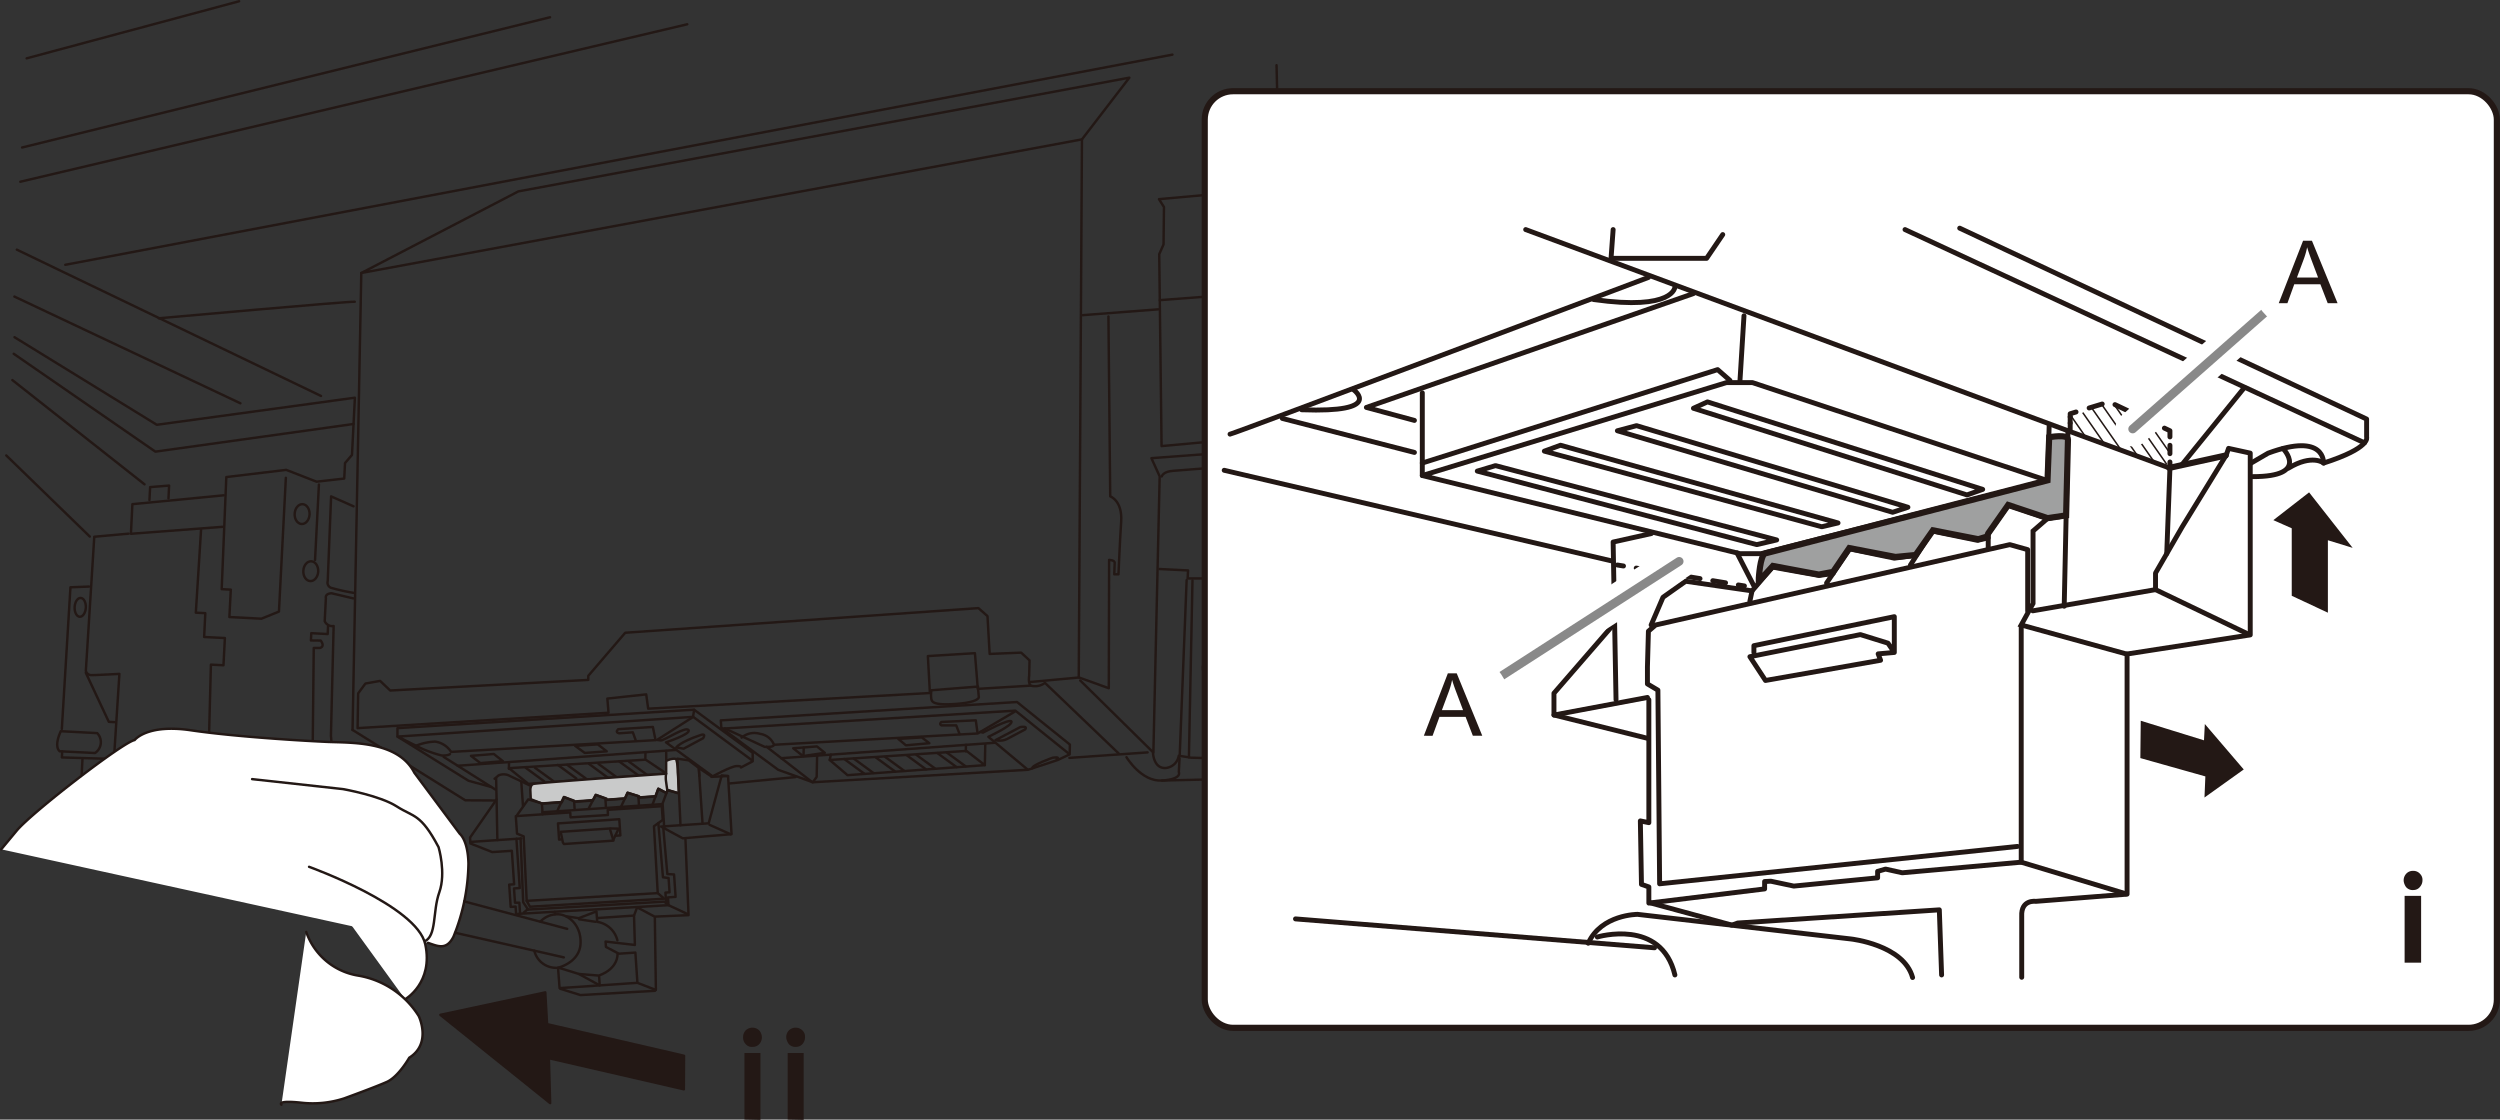 <svg xmlns="http://www.w3.org/2000/svg" width="143.22mm" height="64.14mm" viewBox="0 0 405.98 181.81"><rect x="0" y="0" width="405.98" height="181.81" fill="#333333" stroke="none"/><defs><style>.cls-1,.cls-10,.cls-12,.cls-13,.cls-14,.cls-16,.cls-17,.cls-18,.cls-7,.cls-8,.cls-9{fill:none;}.cls-1,.cls-10,.cls-11,.cls-12,.cls-13,.cls-14,.cls-2,.cls-3,.cls-4,.cls-6,.cls-7,.cls-8,.cls-9{stroke:#231815;}.cls-1,.cls-10,.cls-13,.cls-15,.cls-16,.cls-17,.cls-2,.cls-3,.cls-4,.cls-6,.cls-7,.cls-8,.cls-9{stroke-linecap:round;}.cls-1,.cls-10,.cls-13,.cls-2,.cls-3,.cls-4,.cls-6,.cls-7,.cls-8,.cls-9{stroke-linejoin:round;}.cls-1,.cls-2,.cls-3,.cls-4{stroke-width:0.4px;}.cls-19,.cls-2,.cls-6{fill:#fff;}.cls-3{fill:#c9caca;}.cls-15,.cls-4,.cls-5{fill:#231815;}.cls-10,.cls-12,.cls-7,.cls-8,.cls-9{stroke-width:0.8px;}.cls-8{stroke-dasharray:2.22 2.22;}.cls-9{stroke-dasharray:1.36 1.36;}.cls-10{stroke-dasharray:2.1 2.1;}.cls-11{fill:#9fa0a0;}.cls-11,.cls-12,.cls-14{stroke-miterlimit:10;}.cls-14{stroke-width:0.25px;}.cls-15,.cls-16,.cls-18,.cls-19{stroke:#fff;}.cls-15,.cls-17{stroke-width:1.42px;}.cls-16{stroke-width:5.67px;}.cls-17{stroke:#898989;}.cls-18{stroke-width:1.98px;}.cls-19{stroke-width:1.12px;}</style></defs><g id="レイヤー_2" data-name="レイヤー 2"><line class="cls-1" x1="38.83" y1="0.2" x2="4.33" y2="9.47"/><line class="cls-1" x1="89.32" y1="2.8" x2="3.59" y2="23.95"/><line class="cls-1" x1="111.6" y1="3.94" x2="3.3" y2="29.51"/><path class="cls-1" d="M207.3,10.59l.47,20L209.17,90l.89,0s-1.12-2.27.13-2.45l19.57-1.73"/><polyline class="cls-1" points="207.77 30.57 188.21 32.34 189.02 33.62 188.95 39.69 188.25 41.27 188.34 48.74 188.63 72.44 208.72 70.59"/><line class="cls-1" x1="208.16" y1="47.23" x2="188.34" y2="48.74"/><polygon class="cls-1" points="183.4 12.61 175.7 22.63 58.67 44.33 84.17 31.08 183.4 12.61"/><polyline class="cls-1" points="2.73 40.54 9.44 43.77 52.13 64.3"/><line class="cls-1" x1="10.6" y1="43" x2="190.39" y2="8.87"/><line class="cls-1" x1="2.34" y1="48.16" x2="39.04" y2="65.49"/><line class="cls-1" x1="175.8" y1="51.18" x2="188.1" y2="50.23"/><path class="cls-1" d="M188.66,77.37s.17-.83,1.94-.92L208.82,75"/><path class="cls-1" d="M188.29,92.4l4.64.23-.07,1.3h7s1,.11,1,1.45-.07,27.85-.07,27.85l-7.37-.19-2-.32a2.35,2.35,0,0,1-2.24,2c-1.86,0-1.94-2.45-1.94-2.45"/><line class="cls-1" x1="192.7" y1="94.2" x2="191.58" y2="122.52"/><line class="cls-1" x1="193.65" y1="94.25" x2="193.07" y2="122.97"/><ellipse class="cls-1" cx="197.42" cy="108.44" rx="2.23" ry="2.08" transform="translate(78.99 300.03) rotate(-87.06)"/><line class="cls-1" x1="228.44" y1="125.82" x2="188.7" y2="126.75"/><path class="cls-1" d="M191.55,123.12l-.12,2.25s.63,1.15-2.73,1.38-5.77-3.79-5.77-3.79"/><polyline class="cls-1" points="46.42 77.59 45.3 99.31 42.45 100.47 37.25 100.2 37.48 95.75 36 95.67 36.75 77.47 46.48 76.3 51.41 78.22 55.9 77.71 56.03 75.19 57.16 73.87 57.63 64.58 25.46 68.98 2.36 54.76"/><path class="cls-1" d="M57.41,82.22l-3.64-1.61-.55,13.74a.91.91,0,0,0,.5,1.09,32.68,32.68,0,0,0,3.68.83"/><path class="cls-1" d="M57.36,97.17l-3.5-.83s-1.08,0-.94.79l-.19,3.74a1.36,1.36,0,0,0,1.45.79l-.44,17.83.1,1.16"/><path class="cls-1" d="M50.79,120.22l.16-15,1,0c.92-.26.13-1.2.13-1.2L50.49,104l.06-1.18,2.66.14.06-1.24"/><line class="cls-1" x1="51.79" y1="78.68" x2="51.16" y2="90.93"/><ellipse class="cls-1" cx="49.02" cy="83.65" rx="1.61" ry="1.21" transform="matrix(0.05, -1, 1, 0.05, -37.04, 128.32)"/><ellipse class="cls-1" cx="50.46" cy="92.76" rx="1.61" ry="1.21" transform="translate(-44.76 138.39) rotate(-87.06)"/><polyline class="cls-1" points="36.34 80.43 21.5 81.87 21.26 86.68 36.24 85.54"/><path class="cls-1" d="M20.89,86.66l-5.58.5-1.37,21.77a.93.93,0,0,0,1,.7c.87,0,4.45-.2,4.45-.2l-1.1,17.13,5.86.08"/><polyline class="cls-1" points="32.65 86.04 31.8 99.49 33.34 99.57 33.15 103.44 36.52 103.61 36.29 108.03 34.25 107.93 33.96 118.99"/><polyline class="cls-1" points="13.93 109.24 17.67 117.22 18.63 117.27"/><path class="cls-1" d="M9.87,118.74l5.91.31a2.11,2.11,0,0,1-.35,3.23L9.7,122S8.68,121.38,9.87,118.74Z"/><polyline class="cls-1" points="14.46 95.25 11.44 95.37 10.04 118.38"/><polyline class="cls-1" points="10.1 122.01 10.05 123 18.32 123.24"/><path class="cls-1" d="M13.39,123.33l-.22,4.27a5.59,5.59,0,0,0,3.71.19l.24-4.58"/><ellipse class="cls-1" cx="13.03" cy="98.63" rx="1.53" ry="0.91" transform="translate(-86.14 106.58) rotate(-87.06)"/><line class="cls-1" x1="14.58" y1="87.13" x2="1.02" y2="73.96"/><polyline class="cls-1" points="24.27 81.2 24.38 79.1 27.46 78.85 27.36 80.93"/><line class="cls-1" x1="23.47" y1="78.65" x2="2.01" y2="61.72"/><polyline class="cls-1" points="2.23 57.45 25.23 73.34 57.41 68.85"/><path class="cls-1" d="M57.61,49c-.59-.12-31.82,2.68-31.82,2.68"/><line class="cls-1" x1="58.67" y1="44.33" x2="57.25" y2="118.53"/><polyline class="cls-1" points="175.7 22.63 175.18 110.02 167.19 110.76"/><path class="cls-1" d="M158.82,111.49l-7.57.6a5.12,5.12,0,0,0,0,1.5c.16.24,0,1,3.95.72s3.75-1.14,3.75-1.14l-.16-1.68"/><path class="cls-1" d="M180,51.39l.29,29.21s2,.69,1.78,4.09-.44,8.57-.44,8.57l-.68,0,.06-1.77s.18-.51-.9-.57l-.05,20.84L175.18,110"/><polyline class="cls-1" points="175.42 110.5 187.3 122.21 188.32 77.35 186.98 74.4 208.6 72.78"/><path class="cls-1" d="M58.16,112.6,59.34,111l2.39-.43,1.64,1.56,32.16-1.72,0-.66,6-7,57.36-4,1.47,1.3.35,6.14,5.12-.21,1.36,1.26-.06,2.48s-.2,1.17.24,1.62l-8.58.52-.47-5.79-7.64.47.33,6-45.75,2.54-.32-2.32-6.31.68.19,2.3-40.75,2.5Z"/><polyline class="cls-1" points="172.74 122.96 173.71 122.5 173.74 120.91 165.15 114 117.05 116.98 117.14 118.19 126.38 125.01 131.99 127.03 166.95 125 171.78 123.41 172.74 122.96"/><polyline class="cls-1" points="173.42 122.27 164.88 115.4 117.32 118.32"/><path class="cls-1" d="M164.76,115.58l-6,3.53-33.07,1.83a2.87,2.87,0,0,0-2.26-1.77,3.21,3.21,0,0,0-3,.61"/><path class="cls-1" d="M117.69,118.29l6.5,3,.3,0c.4,0,1.08,0,1.21-.33"/><line class="cls-1" x1="131.87" y1="126.99" x2="124.49" y2="121.27"/><polygon class="cls-1" points="149.7 119.75 150.92 120.69 147.11 121.03 145.87 119.99 149.7 119.75"/><polygon class="cls-1" points="133.94 122.25 132.67 121.21 128.81 121.51 130.4 122.78 133.94 122.25"/><line class="cls-1" x1="130.49" y1="122.56" x2="130.52" y2="121.39"/><polygon class="cls-1" points="159.93 124.25 137.63 125.88 134.74 123.41 156.95 121.94 159.93 124.25"/><line class="cls-1" x1="159.93" y1="124.25" x2="160" y2="120.91"/><path class="cls-1" d="M166.83,124.93l-6.33-5.28s3.92-1.82,3.76-2.46-4.63,1.78-4.63,1.78l-.43-.11"/><line class="cls-1" x1="161.48" y1="120.62" x2="126.87" y2="123.12"/><polyline class="cls-1" points="131.99 127.03 132.62 126.16 132.69 122.83"/><path class="cls-1" d="M158.72,118.86l-.26-1.89-5.59.27s-.42.34,0,.55l2.41,0,.56,1.43"/><path class="cls-1" d="M161.66,120.19l4-2.11s1.3-.26.81.37L163.55,120A2.78,2.78,0,0,1,161.66,120.19Z"/><path class="cls-1" d="M171.6,123.28s.77-.43-.67-.23c0,0-3.46,1.22-3.3,1.72"/><line class="cls-1" x1="134.93" y1="122.53" x2="134.74" y2="123.41"/><line class="cls-1" x1="156.86" y1="120.95" x2="156.84" y2="122.02"/><path class="cls-1" d="M115.55,126.16s3.2-1.75,4.08-1.76.7.23.7.23l1.9-1,0-1.39-9.53-7-48.16,3,0,1.37,11.55,7.18,3.66,1"/><path class="cls-1" d="M115.63,126l-7.48-5.45s4.14-1.37,3.66-2-3.89,1.67-4.48,1.69l-.64-.08,5.84-3.72.2-1.17"/><path class="cls-1" d="M106.48,120.19,73.26,122.1a3.7,3.7,0,0,0-2.59-1.67,8.88,8.88,0,0,0-3.1.67l-3-1.49,48-3.2,9.47,7"/><path class="cls-1" d="M73.07,122.45s-.24.28-1.35.23a18.64,18.64,0,0,1-4.15-1.58"/><line class="cls-1" x1="72.03" y1="122.9" x2="80.49" y2="128.24"/><polygon class="cls-1" points="108.22 125.62 85.8 127.29 82.64 124.74 104.85 123.36 108.22 125.62"/><line class="cls-1" x1="108.22" y1="125.37" x2="108.18" y2="121.94"/><line class="cls-1" x1="109.81" y1="121.78" x2="74.33" y2="124.35"/><line class="cls-1" x1="104.8" y1="123.11" x2="104.82" y2="122.14"/><line class="cls-1" x1="82.64" y1="124.84" x2="82.66" y2="123.88"/><polygon class="cls-1" points="98.53 122.01 94.96 122.27 93.4 121.12 97.08 120.88 98.53 122.01"/><polygon class="cls-1" points="81.67 123.61 80.19 122.44 76.48 122.74 78.01 123.92 81.67 123.61"/><path class="cls-1" d="M106.4,119.93l-.38-1.88-5.62.36s-.6.5.13.67l2.24-.16.49,1.36"/><path class="cls-1" d="M109.82,121.37s.53-.85,3.93-2c0,0,1-.4.43.51l-3.17,1.7Z"/><line class="cls-1" x1="102.1" y1="123.65" x2="105.1" y2="125.85"/><line class="cls-1" x1="100.57" y1="123.66" x2="103.58" y2="125.86"/><line class="cls-1" x1="97.19" y1="124.05" x2="100.19" y2="126.25"/><line class="cls-1" x1="95.66" y1="124.06" x2="98.67" y2="126.26"/><line class="cls-1" x1="92.11" y1="124.2" x2="95.11" y2="126.4"/><line class="cls-1" x1="90.58" y1="124.21" x2="93.59" y2="126.41"/><line class="cls-1" x1="86.87" y1="124.67" x2="89.88" y2="126.86"/><line class="cls-1" x1="85.35" y1="124.67" x2="88.35" y2="126.87"/><line class="cls-1" x1="138.64" y1="123.19" x2="141.82" y2="125.51"/><line class="cls-1" x1="137.09" y1="123.25" x2="140.33" y2="125.62"/><line class="cls-1" x1="143.76" y1="122.93" x2="146.78" y2="125.13"/><line class="cls-1" x1="142.21" y1="122.99" x2="145.32" y2="125.26"/><line class="cls-1" x1="148.82" y1="122.59" x2="151.84" y2="124.8"/><line class="cls-1" x1="147.27" y1="122.66" x2="150.37" y2="124.93"/><line class="cls-1" x1="153.77" y1="122.22" x2="156.79" y2="124.43"/><line class="cls-1" x1="152.22" y1="122.29" x2="155.32" y2="124.56"/><polyline class="cls-1" points="80.39 129.99 75.56 129.96 57.25 118.53"/><line class="cls-1" x1="129.19" y1="126.19" x2="118.4" y2="127.23"/><line class="cls-1" x1="186.36" y1="122.18" x2="173.66" y2="123.07"/><path class="cls-1" d="M167.44,111.35a2.64,2.64,0,0,0,2.25-.46l12,11.49"/></g><g id="レイヤー_3" data-name="レイヤー 3"><path class="cls-2" d="M.2,137.92l2.49-3c2.48-3,17.36-14.45,19.17-14.74,0,0,2-2.65,9.13-1.59s18.53,1.73,22.24,1.89,11.42-.18,14.05,5l7.39,9.93s1.32,1,1.4,4.83a32.48,32.48,0,0,1-2.43,11.87c-1.16,2.3-2.61,1.5-4.14,1"/><path class="cls-2" d="M40.94,126.52l14.75,1.62s6,1.05,8.75,2.82,3.86,1.09,6.78,6.61c0,0,1.25,4.15.12,7.33s-.37,7.11-2.45,8"/><path class="cls-2" d="M50.19,140.76s17.52,6.31,18.87,12.58-3.27,8.93-3.27,8.93"/><path class="cls-2" d="M49.73,151.34a10.74,10.74,0,0,0,8.5,7.1A14.44,14.44,0,0,1,68,165s2.16,4.44-1.54,6.76c0,0-1.74,3.08-3.64,3.93s-6.94,2.68-6.94,2.68a16.51,16.51,0,0,1-7,.69c-4.08-.42-3.18.34-3.18.34"/><line class="cls-1" x1="75.38" y1="146.38" x2="92.11" y2="150.84"/><line class="cls-1" x1="73.91" y1="151.47" x2="91.56" y2="155.47"/><path class="cls-1" d="M87.74,149.67a3.81,3.81,0,0,1,2.72-1.2c1.8-.06,4,1.78,3.81,4.83s-3.65,3.85-3.65,3.85a3.62,3.62,0,0,1-3.85-2.76"/><path class="cls-1" d="M92,148.81l2,.29L96.86,148l.12,1.7a4,4,0,0,1,3.28,3"/><path class="cls-1" d="M100.28,154.88s.22,2.35-3,3.53l.11,1.61L94,158.16l-3.24-1"/><polyline class="cls-1" points="103.51 159.6 103.18 154.69 100.49 154.87 98.4 153.77 98.34 152.9 103.1 153.45 102.96 148.68 103.46 147.34 106.3 148.85 111.81 148.61 111.31 136.25"/><polyline class="cls-1" points="106.34 149.04 106.51 160.76 103.51 159.6 90.87 160.46 90.62 157.15"/><polyline class="cls-1" points="106.36 160.9 94.27 161.59 91 160.57"/><path class="cls-3" d="M86.19,129.78l-.06-1.33s-.09-1,.5-1.15c.9-.22,21.55-1.66,21.55-1.66s0-1.52,0-2c0-.18,1.51-.68,1.65-.28a7,7,0,0,1,.25,2l.1,2.07.06,1.4-1.85-.52-.18.48-1.32-.69-.46,1.24-2.65.19v-.21l-1.87-.57-.43.93-3,.22,0-.22-1.7-.58-.48.82-3,.23-1.67-.7-.39.83-3.17.22Z"/><path class="cls-1" d="M80.32,126.46l.64-.54a2.05,2.05,0,0,1,1.84.09L86,127.53"/><polyline class="cls-1" points="83.81 148.42 83.73 147.22 82.93 147.27 82.69 143.65 83.49 143.6 83.12 138.16 79.94 138.37 76.39 136.97 76.33 136.01 80.64 129.82"/><line class="cls-1" x1="80.57" y1="126.39" x2="80.77" y2="136.42"/><line class="cls-1" x1="76.38" y1="136.72" x2="84.66" y2="136.16"/><polygon class="cls-1" points="85.53 146.29 106.81 145.03 106.2 134.17 107.62 133.15 107.47 130.92 98.69 131.51 98.72 132.35 92.66 132.73 92.6 131.93 83.76 132.53 83.96 135.37 85.04 135.82 85.53 146.29"/><polyline class="cls-1" points="84 132.32 85.78 129.81 88 130.47 88.12 132.23"/><polyline class="cls-1" points="90.48 131.73 91.56 129.42 93.22 130.02 93.32 131.47"/><polyline class="cls-1" points="95.6 131.29 96.73 129.07 98.31 129.68 98.4 131.1"/><polyline class="cls-1" points="100.89 130.93 101.92 128.72 103.67 129.28 103.76 130.74"/><polyline class="cls-1" points="108.06 128.68 106.91 128.07 105.99 130.59"/><polygon class="cls-1" points="110.87 136.13 118.8 135.46 118.23 126.02 117.2 125.91 115.08 133.7 107.34 134.22 110.87 136.13"/><line class="cls-1" x1="115.22" y1="133.94" x2="118.65" y2="135.48"/><polyline class="cls-1" points="118.23 126.02 115.62 126.15 113.48 124.71 114.08 133.64"/><polyline class="cls-1" points="113.57 126.01 113.48 124.71 111.84 123.47 110 123.2 110.51 134.01"/><polyline class="cls-1" points="110 128.76 108.41 128.28 107.6 130.48 107.85 134.19"/><polyline class="cls-1" points="107.71 134.44 108.37 141.94 109.46 142 109.71 145.64 108.47 145.73 108.56 146.99 111.7 148.46"/><line class="cls-1" x1="84.12" y1="148.4" x2="108.56" y2="146.99"/><polyline class="cls-1" points="85.53 146.29 86.06 147.24 107.87 145.94 106.81 145.03"/><polyline class="cls-1" points="85.07 148.18 85.63 147.71 107.84 146.42 108.33 146.76"/><polygon class="cls-1" points="91.41 136.81 91.05 135.08 99.02 134.54 99.62 136.51 91.58 137.06 91.41 136.81"/><polyline class="cls-1" points="99.91 135.72 100.74 135.66 100.57 133.03 90.61 133.71 90.79 136.34 91.13 136.31"/><line class="cls-1" x1="84.66" y1="127.03" x2="84.93" y2="130.94"/><line class="cls-1" x1="88" y1="130.47" x2="91.21" y2="130.24"/><line class="cls-1" x1="93.23" y1="130.22" x2="96.26" y2="130"/><line class="cls-1" x1="98.45" y1="129.87" x2="101.49" y2="129.65"/><line class="cls-1" x1="103.68" y1="129.5" x2="106.52" y2="129.29"/><path class="cls-1" d="M108.17,125.64a4.25,4.25,0,0,0,0,1.32c.13,1,.19,1.32.19,1.32"/><line class="cls-1" x1="97.03" y1="149.08" x2="102.96" y2="148.68"/><polyline class="cls-1" points="84.54 136.17 84.96 146.51 85.75 147.7"/><path class="cls-1" d="M83.86,136.21c0,.16.54,8,.54,8l-.93.06.16,2.32.71,0,.12,1.83"/><polyline class="cls-1" points="106.91 133.66 107.66 142.46 108.57 142.58 108.73 144.9 108.06 144.95 108.17 146.48"/><line class="cls-1" x1="96.69" y1="149.69" x2="94.04" y2="149.28"/><line class="cls-1" x1="97.07" y1="158.41" x2="94.01" y2="158.16"/><line class="cls-1" x1="88.1" y1="131.9" x2="107.5" y2="130.58"/><polyline class="cls-1" points="99.13 134.53 100.46 134.56 99.61 136.35"/><line class="cls-1" x1="90.09" y1="148.08" x2="90.12" y2="148.46"/><polygon class="cls-4" points="111.05 176.89 89.13 171.84 89.34 179.13 71.51 164.8 88.55 161.15 88.84 166.31 109.81 171.15 111.08 171.45 111.05 176.89"/><path class="cls-5" d="M122.26,170a1.29,1.29,0,0,1-1.16-.44,1.5,1.5,0,0,1-.43-1.08,1.65,1.65,0,0,1,.36-1.09,1.57,1.57,0,0,1,2.32,0,1.79,1.79,0,0,1,.36.87,1.57,1.57,0,0,1-.36,1.23A1.37,1.37,0,0,1,122.26,170Zm-1.37,11.79V171h2.6v10.85ZM129.28,170a1.4,1.4,0,0,1-1.23-.51,2.3,2.3,0,0,1-.36-.87,1.57,1.57,0,0,1,.36-1.23,1.57,1.57,0,0,1,2.32,0,1.37,1.37,0,0,1,.36,1,1.65,1.65,0,0,1-.36,1.09A1.37,1.37,0,0,1,129.28,170Zm-1.37,11.79V171h2.6v10.85Z"/></g><g id="レイヤー_4" data-name="レイヤー 4"><rect class="cls-6" x="195.64" y="14.81" width="209.83" height="152.1" rx="4.6"/><polygon class="cls-7" points="230.97 77.22 280.36 62.13 284.59 62.13 332.5 78.04 285.97 89.91 282.56 89.91 230.97 77.22"/><line class="cls-7" x1="332.77" y1="69.12" x2="332.5" y2="78.04"/><line class="cls-7" x1="283.21" y1="51.28" x2="282.56" y2="61.77"/><line class="cls-7" x1="230.97" y1="63.79" x2="230.97" y2="77.22"/><polygon class="cls-7" points="321.97 79.47 277.28 65.26 275 66.3 319.42 80.37 321.97 79.47"/><polygon class="cls-7" points="309.83 82.37 265.76 69.12 262.65 69.95 307.35 83.19 309.83 82.37"/><polygon class="cls-7" points="298.48 84.92 253.41 72.3 250.79 73.26 295.83 85.54 298.48 84.92"/><polygon class="cls-7" points="288.52 87.68 242.86 75.61 239.9 76.5 285.28 88.44 288.52 87.68"/><polyline class="cls-7" points="280.93 61.77 278.93 60.02 230.97 75.19"/><path class="cls-7" d="M318.24,37.05l66.08,31V71s.76,1.72-7,4.2c0,0,.35-5.08-9-1.61l-2.76,1.61"/><polyline class="cls-7" points="275 47.67 221.89 66.16 229.69 68.27"/><polyline class="cls-7" points="352.38 76.02 335.81 69.95 247.76 37.28"/><path class="cls-7" d="M328.31,158.7v-9.92c-.13-2.76,2.28-2.41,2.28-2.41l14.83-1.17v-39l20-3.1V73.58l-3.52-.77L361.49,74l-.08,0"/><line class="cls-7" x1="335.21" y1="98.44" x2="335.82" y2="69.95"/><polyline class="cls-7" points="336.18 67.7 336.18 67.19 337.13 66.9"/><polyline class="cls-8" points="339.26 66.25 342.52 65.26 349.27 68.47 350.48 69.05"/><polyline class="cls-7" points="351.48 69.52 352.38 69.95 352.38 70.95"/><line class="cls-9" x1="352.38" y1="72.31" x2="352.38" y2="74.34"/><line class="cls-7" x1="352.38" y1="75.02" x2="352.38" y2="76.02"/><line class="cls-7" x1="336.18" y1="69.71" x2="336.18" y2="68.71"/><line class="cls-7" x1="336.18" y1="68.7" x2="336.18" y2="67.7"/><path class="cls-7" d="M199.75,70.5c.63-.07,67.94-25.45,67.94-25.45"/><line class="cls-7" x1="229.69" y1="73.47" x2="208.24" y2="67.95"/><line class="cls-7" x1="198.8" y1="76.37" x2="261.62" y2="91.06"/><line class="cls-7" x1="284.82" y1="95.15" x2="282.07" y2="89.78"/><polyline class="cls-7" points="268.17 86.64 261.96 88.02 262.43 113.63"/><polyline class="cls-7" points="261.96 101.49 252.35 112.57 252.35 116.11 267.53 113.26"/><line class="cls-7" x1="267.53" y1="119.89" x2="252.36" y2="116.11"/><polyline class="cls-7" points="267.76 113.63 267.76 133.59 266.38 133.31 266.56 143.61 267.76 144.03 267.76 146.65 286.56 144.35 286.56 143.15 287.58 143.1 291.3 143.89 304.91 142.55 304.91 141.5 306.2 141.13 308.91 141.73 328.23 140.01"/><line class="cls-7" x1="262.65" y1="91.75" x2="263.64" y2="91.91"/><line class="cls-10" x1="265.71" y1="92.25" x2="281.25" y2="94.81"/><line class="cls-7" x1="282.29" y1="94.99" x2="283.28" y2="95.15"/><polyline class="cls-7" points="330.11 99.19 350.04 95.75 350.04 93.06 354.38 85.54 361.49 73.95"/><polyline class="cls-7" points="284.17 97.61 284.52 95.95 287.83 92.09 295.42 93.45 297.68 93.12"/><polyline class="cls-7" points="296.62 94.68 300.38 89.13 307.62 90.64 310.73 90.23"/><polyline class="cls-7" points="310.24 91.75 313.76 86.23 321.14 87.75 322.87 87.33"/><polyline class="cls-7" points="322.87 88.99 322.87 86.64 326.11 82.02 332.5 84.19 335.52 83.74"/><path class="cls-11" d="M285.62,93.88s.21-3.62,1-4L332.5,78l.27-7s3.07-.56,3.05.37l-.3,12.32-3,.45L326.11,82l-3.24,4.62-.19.51-1.42.43-7.36-1.44-2.81,4-3.28.32L300.31,89l-2.63,3.86-2.31.44L287.9,91.9l-2.28,2.49Z"/><line class="cls-12" x1="365.42" y1="103.13" x2="350.04" y2="95.75"/><polyline class="cls-12" points="328.23 101.49 328.23 140.01 345.42 145.2"/><polyline class="cls-12" points="345.42 106.23 328.23 101.49 330.15 97.99 330.15 86.23 332.5 84.19"/><polyline class="cls-7" points="307.62 105.95 305 106.18 305.39 107.22 286.7 110.5 284.17 106.64 302.11 103.05 306.59 104.44 307.62 105.95 307.62 100.14 284.82 104.85 284.82 105.95"/><polyline class="cls-7" points="327.62 137.45 269.51 143.52 269.23 112.07 267.53 111.06 267.53 108.3 267.69 102.5 268.86 101.49 326.38 88.44 329.28 89.26 329.28 99.19"/><path class="cls-7" d="M257.92,153.17c2.11-4.69,8-4.69,8-4.69l34.67,4s8.55.94,10,6.26"/><line class="cls-7" x1="268.68" y1="153.91" x2="210.38" y2="149.22"/><path class="cls-7" d="M259.39,152.16s10.39-3.12,12.6,6.16"/><polyline class="cls-7" points="315.3 158.32 314.93 147.75 282.19 149.89 281.25 150.23 268.13 146.65"/><polyline class="cls-7" points="268.13 101.49 270.06 96.99 273.74 94.39 284.52 95.95"/><line class="cls-7" x1="354.2" y1="75.61" x2="364.32" y2="63.12"/><line class="cls-7" x1="383.97" y1="71.91" x2="309.36" y2="37.28"/><polyline class="cls-7" points="279.76 38.09 277.14 41.95 261.62 41.95 261.96 37.28"/><path class="cls-7" d="M219.86,63.33s5,3.72-8.48,3.21"/><path class="cls-7" d="M272,46.57s-.06,3.93-13.2,2.07"/><path class="cls-7" d="M377.35,75.19s-1.86-1.51-5.72.83"/><path class="cls-7" d="M370.74,72.83s4.47,4.57-4.91,4.57"/><line class="cls-7" x1="352.38" y1="76.02" x2="351.86" y2="89.91"/><line class="cls-13" x1="352.27" y1="75.98" x2="361.41" y2="73.97"/><line class="cls-14" x1="352.12" y1="73.2" x2="348.99" y2="68.72"/><line class="cls-14" x1="351.86" y1="75.4" x2="346.29" y2="67.43"/><line class="cls-14" x1="349.89" y1="75.11" x2="343.51" y2="65.96"/><line class="cls-14" x1="347.47" y1="74.52" x2="341.34" y2="65.73"/><line class="cls-14" x1="344.6" y1="73.29" x2="339.78" y2="66.39"/><line class="cls-14" x1="341.89" y1="72.27" x2="338.22" y2="67"/><line class="cls-14" x1="338.7" y1="70.96" x2="336.35" y2="67.59"/><polygon class="cls-15" points="367.8 84.63 375.1 78.96 384.01 90.31 378.74 88.69 378.74 100.61 371.45 97.2 371.45 86.25 367.8 84.63"/><polygon class="cls-15" points="357.43 115.76 365.41 125.08 357.22 130.93 357.4 126.61 346.86 123.64 346.94 116.08 357.25 119.27 357.43 115.76"/><path class="cls-5" d="M391.94,144.53a1.4,1.4,0,0,1-1.23-.5,2.15,2.15,0,0,1-.36-.87,1.57,1.57,0,0,1,.36-1.23,1.44,1.44,0,0,1,1.16-.51,1.42,1.42,0,0,1,1.15.51,1.34,1.34,0,0,1,.37,1A1.6,1.6,0,0,1,393,144,1.34,1.34,0,0,1,391.94,144.53Zm-1.45,11.8V145.48h2.68v10.85Z"/><line class="cls-16" x1="374.76" y1="44.6" x2="346.33" y2="69.66"/><line class="cls-17" x1="374.76" y1="44.6" x2="346.33" y2="69.66"/><circle class="cls-18" cx="374.74" cy="44.55" r="8.5"/><circle class="cls-19" cx="374.78" cy="44.45" r="8.5"/><path class="cls-5" d="M370.05,49.23,374,39.09h1.44l4.16,10.14H378l-1.19-3.07h-4.24l-1.11,3.07ZM373,45.07h3.44l-1.06-2.81c-.32-.86-.56-1.56-.72-2.11a12.5,12.5,0,0,1-.55,1.94Z"/><line class="cls-16" x1="235.93" y1="114.85" x2="272.68" y2="91.16"/><line class="cls-17" x1="235.93" y1="114.85" x2="272.68" y2="91.16"/><circle class="cls-18" cx="235.91" cy="114.8" r="8.5"/><circle class="cls-19" cx="235.95" cy="114.7" r="8.5"/><path class="cls-5" d="M231.22,119.48l3.9-10.14h1.44l4.15,10.14h-1.53L238,116.41h-4.24l-1.12,3.07Zm2.93-4.16h3.44l-1.06-2.81c-.33-.86-.57-1.56-.72-2.11a12.5,12.5,0,0,1-.55,1.94Z"/></g></svg>